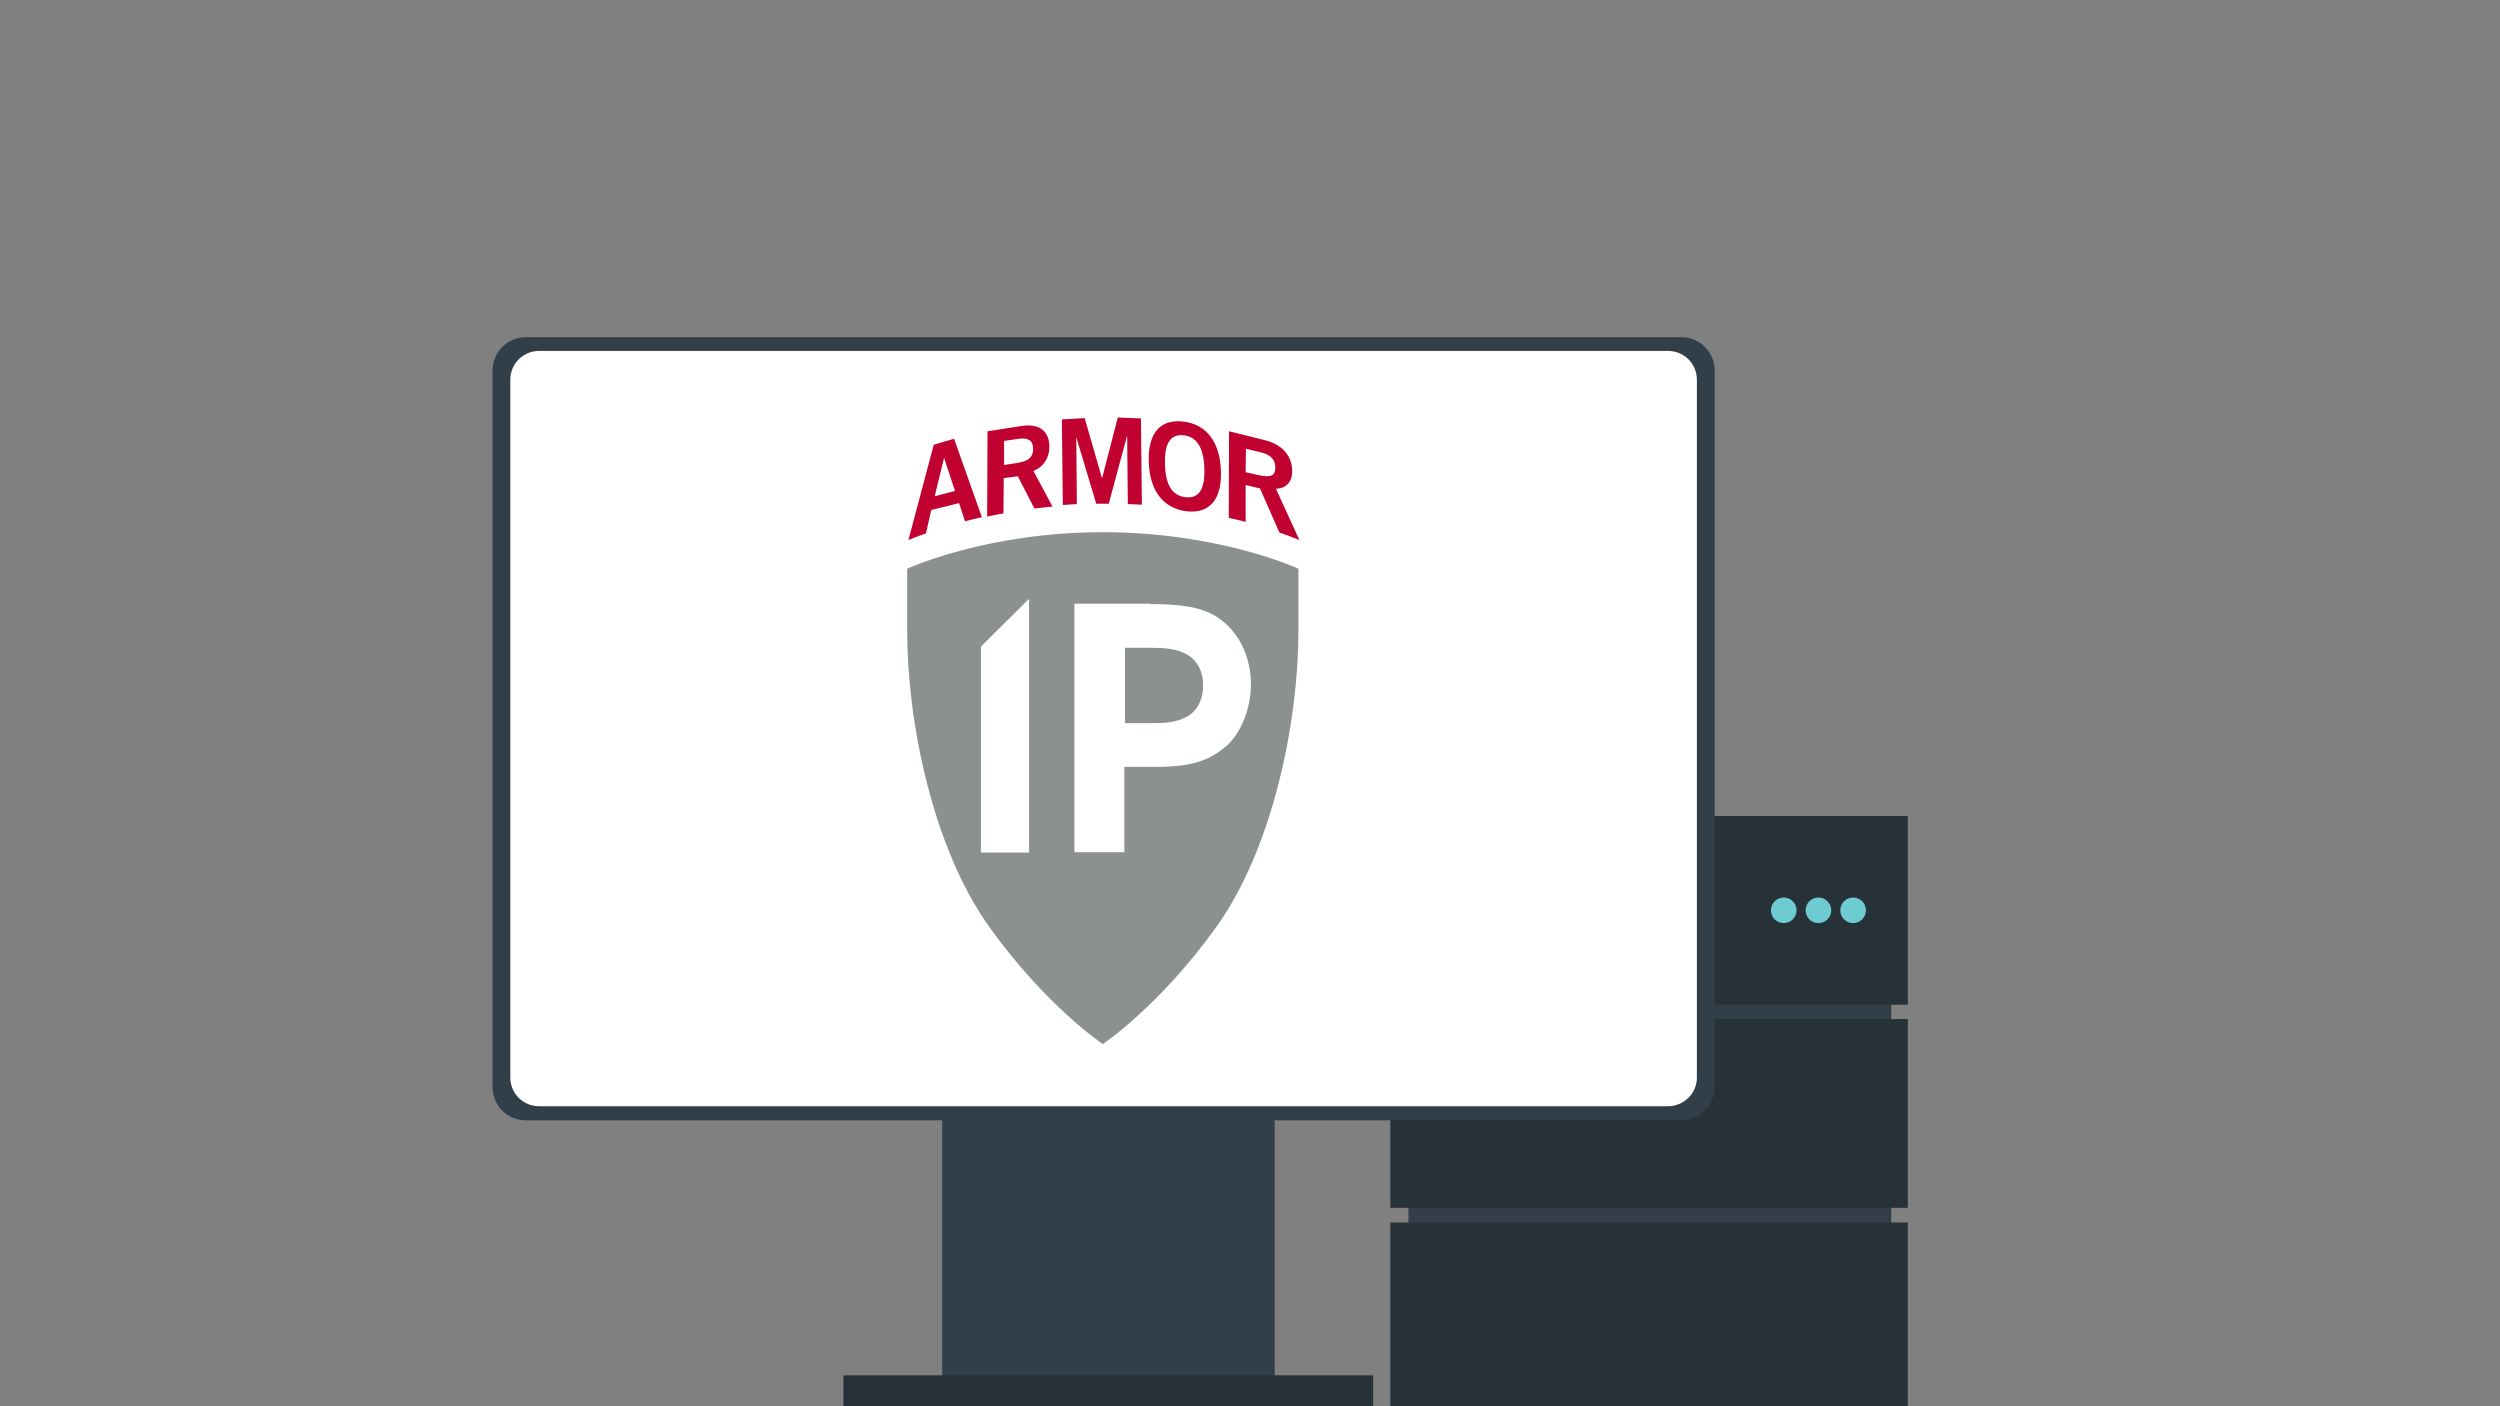 <?xml version="1.0" encoding="utf-8"?>
<!-- Generator: Adobe Illustrator 26.1.0, SVG Export Plug-In . SVG Version: 6.00 Build 0)  -->
<svg version="1.1" id="Layer_1" xmlns="http://www.w3.org/2000/svg" xmlns:xlink="http://www.w3.org/1999/xlink" x="0px" y="0px"
	 viewBox="0 0 800 450" style="enable-background:new 0 0 800 450;" xml:space="preserve">
<rect x="0" y="0" width="800" height="450" fill="#808080" stroke="none"/>
<style type="text/css">
	.st0{clip-path:url(#SVGID_00000142169943231474951450000017330015543691376300_);}
	.st1{fill:#F6F8FA;}
	.st2{fill:#333F48;}
	.st3{fill:#C40D3C;}
	.st4{fill:#212121;}
	.st5{fill:#99633D;}
	.st6{fill:#915C35;}
	.st7{fill:#B27850;}
	.st8{fill:#FFFFFF;}
	.st9{fill:#DDE0E3;}
	.st10{fill:#49C1C3;stroke:#49C1C3;stroke-width:0.158;stroke-miterlimit:10;}
	.st11{fill:#6EC8CE;stroke:#6EC8CE;stroke-width:0.158;stroke-miterlimit:10;}
	.st12{fill:#323E48;}
	.st13{fill:#273138;}
	.st14{fill:#6DCBD1;}
	.st15{fill:#C41444;}
	.st16{fill:#8C9091;}
	.st17{fill:#C10230;}
	.st18{fill:#F2C946;}
	.st19{fill:#DDE0E4;}
	.st20{fill:#F4F5F6;}
	.st21{fill:#242E35;}
	.st22{fill:#3B4851;}
	.st23{fill:#F8CAAA;}
	.st24{fill:#EAB896;}
	.st25{fill:#F0BF9D;}
	.st26{fill:#3A4851;}
	.st27{fill:#F2F2F2;}
</style>
<g>
	<g>
		<rect x="450.7" y="316" class="st12" width="154.5" height="97.4"/>
		<rect x="444.9" y="261.1" class="st13" width="165.6" height="60.4"/>
		<rect x="444.9" y="326.1" class="st13" width="165.6" height="60.4"/>
		<polygon class="st13" points="610.5,451.6 444.9,451.6 444.9,413.4 444.9,391.2 610.5,391.2 		"/>
		<circle class="st14" cx="593" cy="291.3" r="4.1"/>
		<circle class="st14" cx="581.9" cy="291.3" r="4.1"/>
		<circle class="st14" cx="570.8" cy="291.3" r="4.1"/>
	</g>
	<g>
		<rect x="301.5" y="213.6" class="st12" width="106.4" height="237.5"/>
		<rect x="269.9" y="440.1" class="st13" width="169.5" height="11"/>
		<path class="st12" d="M548.7,118.6v229.2c0,5.9-4.8,10.7-10.6,10.7H168.2c-5.9,0-10.6-4.8-10.6-10.7V118.6
			c0-5.9,4.8-10.7,10.6-10.7H538C543.9,107.9,548.7,112.6,548.7,118.6z"/>
		<path class="st8" d="M533.7,354H172.5c-5.1,0-9.2-4.1-9.2-9.2V121.5c0-5.1,4.1-9.2,9.2-9.2h361.3c5.1,0,9.2,4.1,9.2,9.2v223.4
			C543,349.9,538.8,354,533.7,354z"/>
		<g>
			<path class="st16" d="M352.9,334.1c0,0,18-12,36.2-37.3c18.2-25.3,26.4-65.8,26.4-94.8c0-14.1,0-20,0-20s-25.1-11.7-62.6-11.7
				s-62.6,11.7-62.6,11.7s0,5.8,0,20c0,29,8.2,69.5,26.4,94.8S352.9,334.1,352.9,334.1z"/>
			<g>
				<polygon class="st8" points="329.3,191.6 313.9,206.9 313.9,272.8 329.3,272.8 				"/>
				<g>
					<path class="st8" d="M368,193.3c13.4,0,18.8,1.9,23.3,5.5c5.9,4.7,9,12.4,9,20.2c0,7.8-3.3,16-8.3,20.1
						c-5.4,4.4-10.8,6.3-22.4,6.3h-9.8v27.3h-16v-79.5H368z M359.9,231.4h9.4c3.7,0,7.3-0.3,10.4-2c3-1.6,5.3-5,5.3-10.1
						c0-5.1-2.4-8.4-5.4-10c-3.2-1.7-6.9-2-10.8-2h-8.8V231.4z"/>
				</g>
			</g>
			<path class="st17" d="M298,163.2l8.9-2.2l1.9,5.8c1.7-0.4,3.5-0.9,5.4-1.3l-8.9-25.1l-6.5,1.9l-8.1,30.5c1-0.4,2.9-1.2,5.6-2.1
				L298,163.2z M302.1,146.5L302.1,146.5l3.5,10.6l-6.5,1.7L302.1,146.5z"/>
			<path class="st17" d="M321.2,153l4.5-0.6l5.3,10.3c1.9-0.2,3.8-0.4,5.8-0.6l-6.1-11.4c3.4-1.4,5.1-4.3,5.1-7.7
				c0-4.4-2.5-7.6-8.8-6.7l-11,1.7l-0.1,27.3c1.7-0.4,3.4-0.7,5.2-1L321.2,153z M321.3,141.1l4.8-0.7c2.9-0.4,4.5,0.6,4.5,3.2
				s-1.3,4-5.4,4.6l-3.9,0.6L321.3,141.1z"/>
			<path class="st17" d="M344.4,139.9L344.4,139.9l6.4,21.3c1,0,2,0,3,0c0.3,0,0.7,0,1,0l5.8-21.5h0.1l0.2,21.6
				c1.5,0.1,3,0.1,4.5,0.2l-0.3-27.6l-7.4-0.3l-5,19.3h-0.1l-5.5-19.1l-7.3,0.4l0.3,27.4c1.5-0.1,3-0.2,4.5-0.3L344.4,139.9z"/>
			<path class="st17" d="M379.6,163.6c7.5,0.9,11.4-3.8,11.1-12.9s-4.5-14.9-12-15.8c-7.5-0.9-11.4,3.8-11.1,12.9
				C367.9,156.9,372.1,162.6,379.6,163.6z M378.8,139.3c4.3,0.5,6.4,4.1,6.6,10.7c0.2,6.5-1.7,9.6-6,9.1c-4.4-0.5-6.5-4.1-6.6-10.7
				C372.6,141.9,374.5,138.8,378.8,139.3z"/>
			<path class="st17" d="M398.6,155.2l4.6,1.1l6.2,14.1c3.2,1.1,5.3,2,6.4,2.4l-7.5-16.4c3.4-0.1,5.2-2.3,5.2-5.6
				c0-4.4-2.6-8.5-9-10l-11.2-2.8l-0.1,27.7c1.9,0.4,3.7,0.9,5.4,1.3L398.6,155.2z M398.7,143.6l4.9,1.2c3,0.7,4.5,2.3,4.5,4.8
				s-1.3,3.4-5.5,2.4l-4-0.9L398.7,143.6z"/>
		</g>
	</g>
</g>
</svg>

